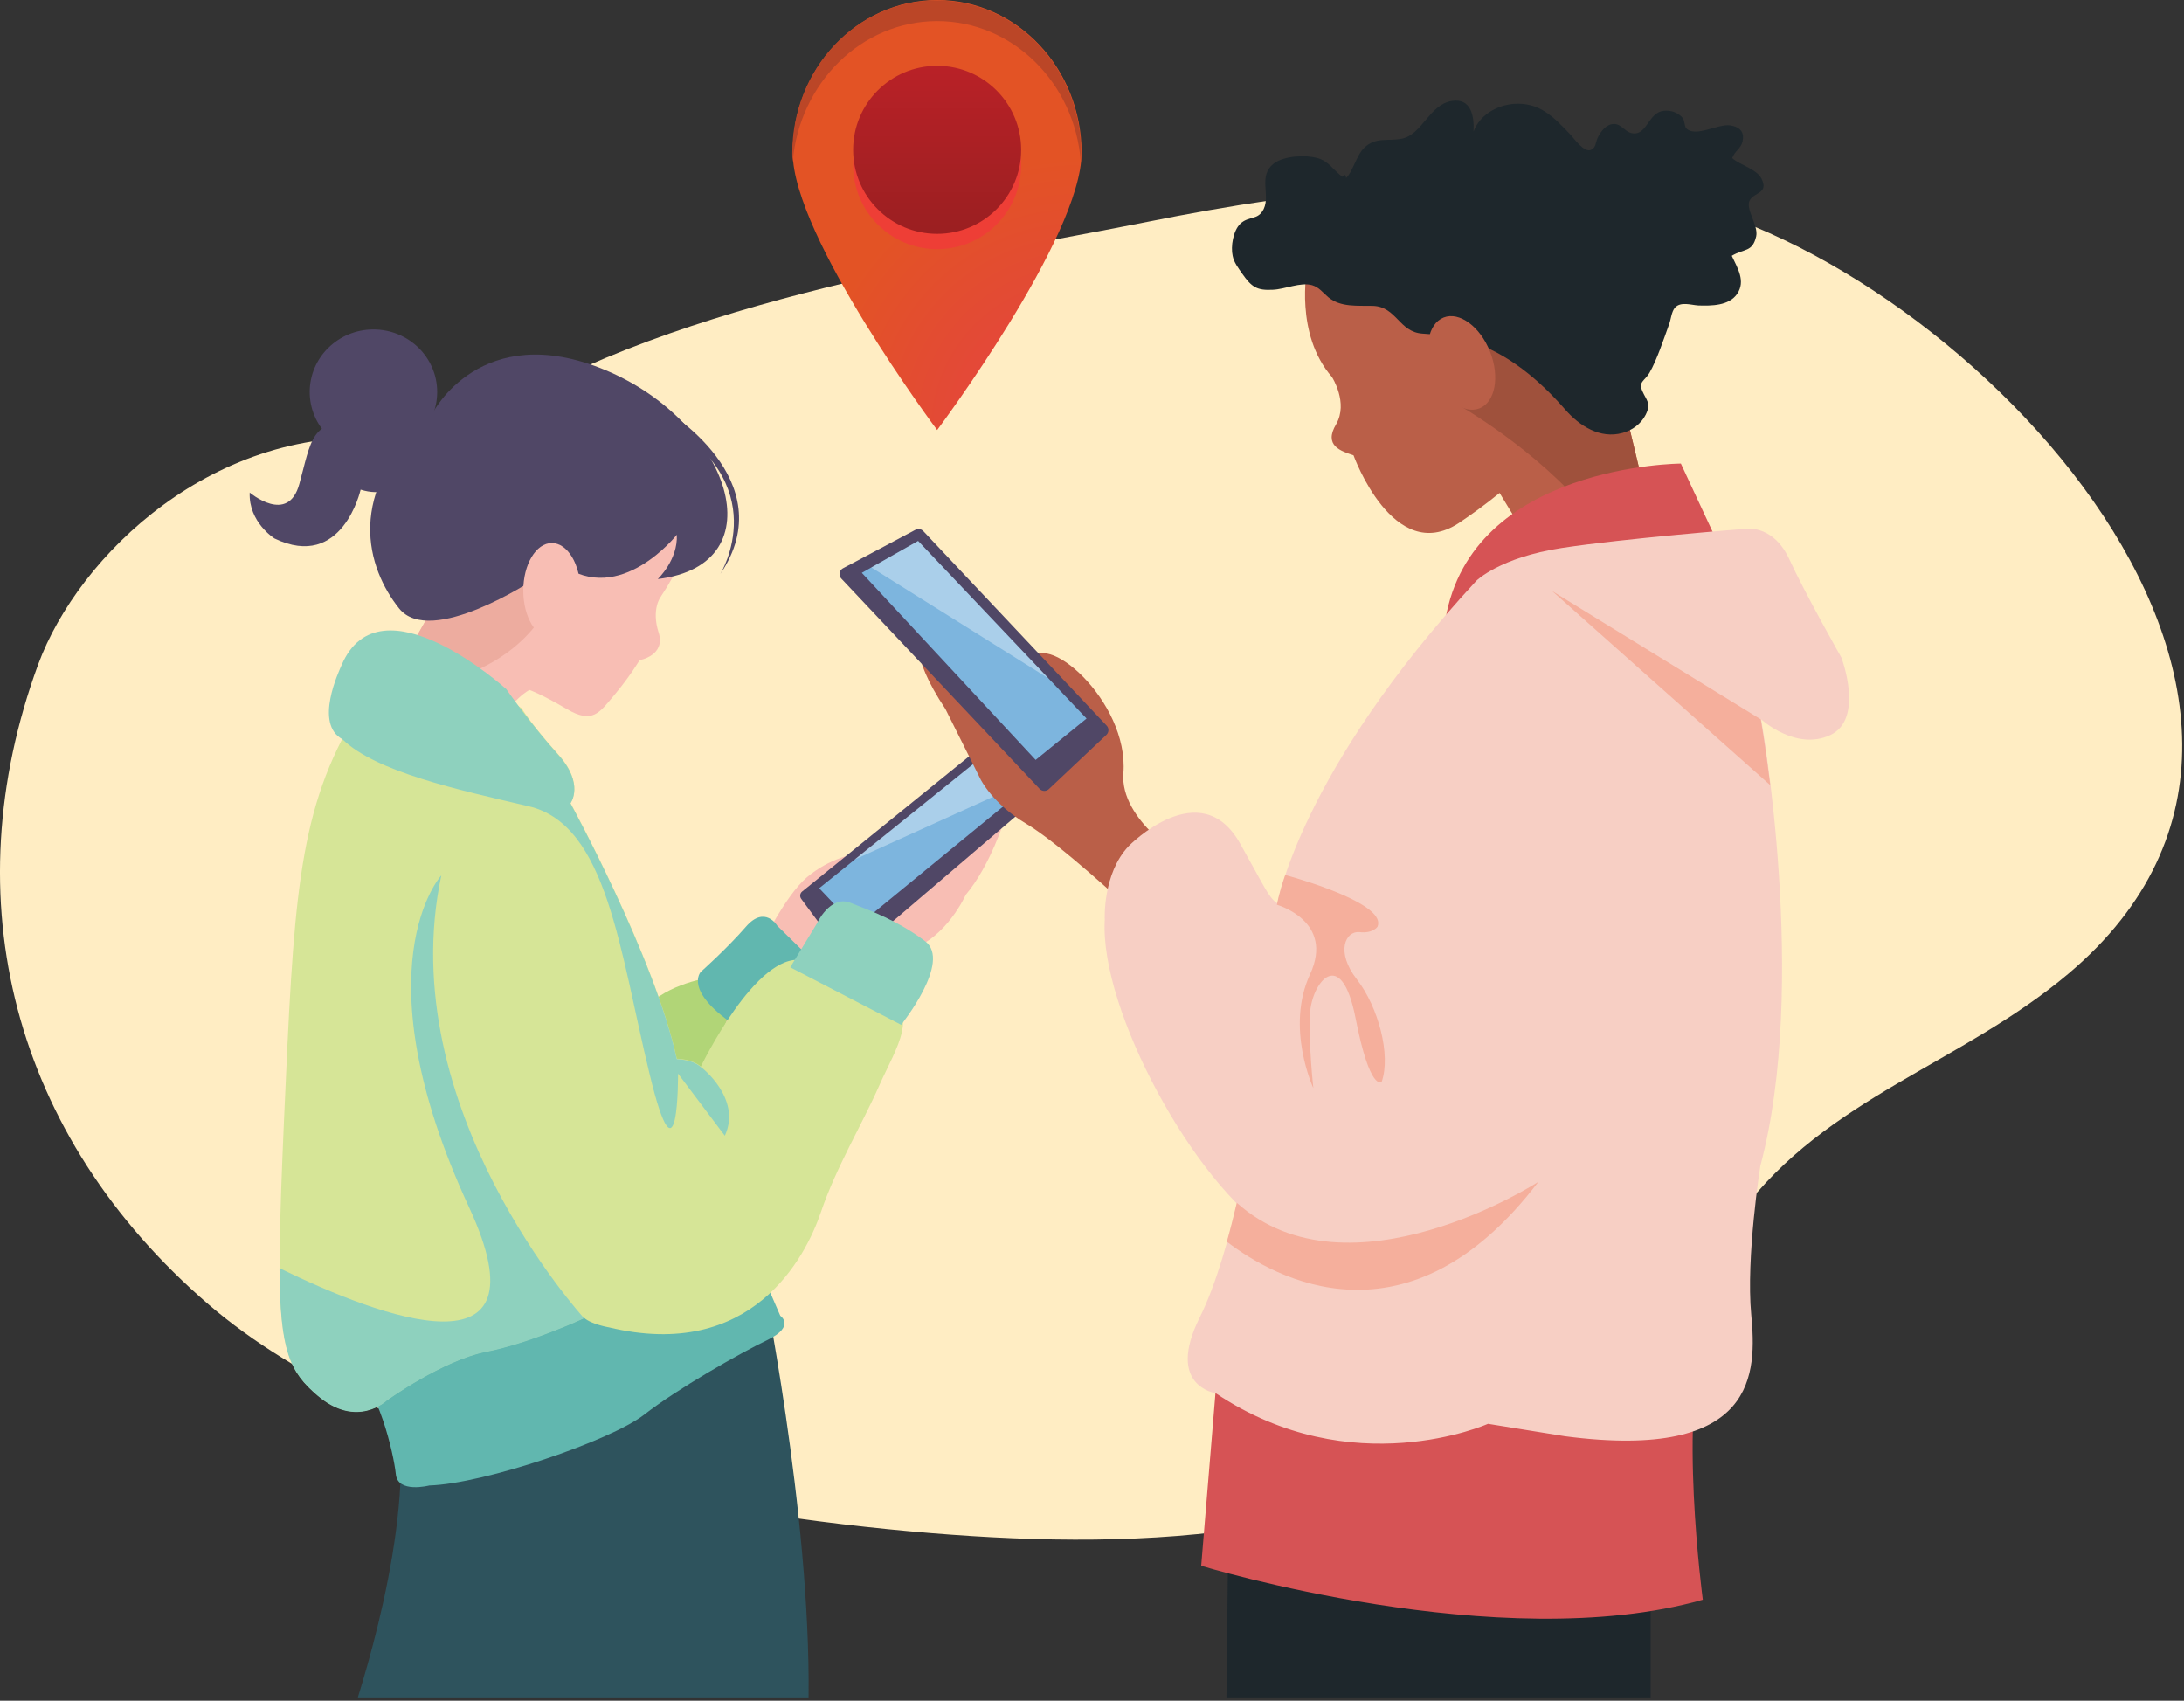 <svg clip-rule="evenodd" fill-rule="evenodd" stroke-linecap="round" stroke-linejoin="round" viewBox="0 0 506 394" xmlns="http://www.w3.org/2000/svg" xmlns:xlink="http://www.w3.org/1999/xlink"><rect x="0" y="0" width="506" height="394" fill="#333333" stroke="none"/><radialGradient id="a" cx="67.025" cy="99.727" gradientUnits="userSpaceOnUse" r="63.161"><stop offset="0" stop-color="#e44047"/><stop offset="1" stop-color="#e35325"/></radialGradient><linearGradient id="b" gradientTransform="matrix(0 38.941 -38.941 0 33.56 15.268)" gradientUnits="userSpaceOnUse" x1="0" x2="1" y1="0" y2="0"><stop offset="0" stop-color="#b92127"/><stop offset="1" stop-color="#9b1f21"/></linearGradient><g transform="translate(0 23.309)"><path d="m90.646 72.483c-8.918 5.849 10.643 6.712.288 5.849-41.232-3.739-72.779 27.041-82.081 52.259-19.944 54.369-5.945 109.217 39.506 148.339 41.232 35.383 115.162 48.615 167.229 52.93 50.341 4.123 103.751 1.726 144.982-30.396 16.205-12.658 30.493-27.233 42.67-43.725 20.041-26.849 51.013-34.424 76.04-55.519 75.176-63.478-27.808-168.284-96.272-180.078-38.067-6.52-79.97-1.534-117.175 5.945-39.698 7.959-108.737 17.739-152.462 45.259-25.889 14-3.356 27.232-1.246 26.274" fill="#ffedc3" fill-rule="nonzero"/><g transform="translate(57.842)"><path d="m102.802 94.346s.479 8.63-7.575 20.616c0 0-2.206 2.876-.48 8.246s-4.411 6.424-4.411 6.424-2.205 3.74-5.753 7.959-5.082 6.904-11.123 3.356-8.63-4.411-8.63-4.411-4.219 2.014-7.767 9.302c-3.548 7.287-21.958-15.343-21.958-15.343l9.589-16.876 42.67-25.506z" fill="#f8beb4" fill-rule="nonzero"/><path d="m35.968 128.865c.383 4.603 2.589 7.288 8.246 5.945 19.657-4.794 24.835-17.739 24.835-17.739l-3.739-7.959-5.658-4.41-15.054 9.013z" fill="#edac9f" fill-rule="nonzero"/><path d="m42.392 72.387s11.123-21.958 39.986-9.972c28.862 11.986 40.177 45.067 12.177 48.423 0 0 4.699-4.41 4.411-10.26 0 0-13.136 16.685-26.657 6.904l-6.616 3.548s-23.78 15.726-31.068 6.616c-7.287-9.109-13.136-26.848 7.767-45.259z" fill="#504766" fill-rule="nonzero"/><ellipse cx="28.68" cy="67.497" fill="#504766" rx="14.767" ry="14.479"/><path d="m37.214 83.51s-2.013 9.589-11.506 6.617c0 0-4.219 18.89-19.945 11.314 0 0-6.041-3.739-5.753-10.643 0 0 8.918 7.575 11.507-2.014 2.684-9.589 2.684-16.013 13.999-13.328s11.698 8.054 11.698 8.054z" fill="#504766" fill-rule="nonzero"/><path d="m95.898 71.429s27.999 16.396 13.137 38.259c0 0 13.136-21.191-14.192-36.054z" fill="#504766" fill-rule="nonzero"/><ellipse cx="70.008" cy="113.523" fill="#f8beb4" rx="6.616" ry="11.027"/><path d="m106.733 203.179s-9.78 1.15-15.342 7.287c-5.561 6.233 13.329 27.807 13.329 27.807l14.191-22.917z" fill="#b1d577" fill-rule="nonzero"/><path d="m152.088 174.124s-12.849-2.684-22.917 5.754c-9.972 8.438-23.109 44.684-23.109 44.684l46.41-42.383z" fill="#f8beb4" fill-rule="nonzero"/><path d="m132.048 200.781-9.781-9.588s-2.877-4.891-7.287.191c-4.411 5.082-10.452 10.452-10.452 10.452s-4.028 4.219 7.575 12.178c11.506 8.054 19.945-13.233 19.945-13.233z" fill="#61b7af" fill-rule="nonzero"/><path d="m175.005 166.262s-3.356 10.931-9.109 17.739c0 0-4.411 9.972-12.849 12.657s-6.233-14.862-6.233-14.862z" fill="#f8beb4" fill-rule="nonzero"/><path d="m25.067 369.926c5.605-17.997 16.147-58.361 5.244-78.339-14.192-26.177 88.216-20.232 88.216-20.232s11.483 55.739 10.961 98.571z" fill="#2e535d"/><path d="m115.843 265.122 7.095 16.397s3.548 2.397-2.876 5.561c-6.425 3.069-20.904 11.315-28.671 17.356s-37.108 16.013-49.766 16.397c0 0-7.383 1.918-7.767-2.685-.479-4.602-4.027-20.424-10.643-25.506s92.628-27.52 92.628-27.52z" fill="#61b7af" fill-rule="nonzero"/><path d="m63.008 140.755s2.206 3.74 8.438 10.644c6.233 6.904 2.877 11.315 2.877 11.315s19.561 35.766 24.643 59.259c0 0 3.548 0 5.562 1.821 0 0 12.849-26.656 23.588-24.643 10.644 2.014 9.301.863 18.411 6.616 9.109 5.754 3.356 13.329-.672 22.438-4.027 9.11-9.972 18.89-13.52 29.342s-16.013 34.616-49.094 26.657c0 0-4.028-.671-5.754-2.206 0 0-12.465 5.754-22.629 7.767-10.26 2.014-23.109 11.315-23.109 11.315s-6.904 6.616-16.013-1.151c-9.11-7.766-9.973-14.191-7.767-63.957 2.205-49.67 3.068-70.094 15.533-91.86 12.466-21.767 39.506-3.357 39.506-3.357z" fill="#d6e597" fill-rule="nonzero"/><g fill-rule="nonzero" transform="translate(128.787 152.358)"><path d="m0 31.835 9.781 13.232 42.094-35.958-12.561-9.109z" fill="#504766" stroke="#504766" stroke-width="2.48"/><path d="m48.999 8.534-37.301 30.588-8.534-9.013 36.054-29.054z" fill="#7db5de"/><path d="m11.315 23.493 27.903-22.438 8.055 6.137z" fill="#fff" fill-opacity=".35"/></g><path d="m150.938 214.11s11.794-14.671 5.561-19.37c-6.233-4.698-12.657-7.095-17.356-8.917-4.698-1.822-7.767 4.89-7.767 4.89l-6.136 10.068z" fill="#8ed1be" fill-rule="nonzero"/><path d="m110.089 239.808-10.835-14.383s.192 28.382-6.616 0c-6.904-28.383-9.781-57.725-28-61.944-16.396-3.836-35.382-7.959-43.149-15.534-6.616-3.548-.767-15.821-.192-17.164 8.918-20.903 38.163 5.562 38.163 5.562s5.754 8.246 11.986 15.15c6.233 6.904 2.877 11.315 2.877 11.315s19.561 35.766 24.643 59.258c0 0 3.548 0 5.562 1.822 0-.096 9.589 7.288 5.561 15.918z" fill="#8ed1be" fill-rule="nonzero"/><path d="m324.591 369.926v-31.354l-97.902-3.356-.381 34.71z" fill="#1e272c"/><path d="m324.111 94.25-6.616-27.52-.575-7-8.247 6.808-14.479-44.779-49.19 17.164s-2.973 15.15 5.753 25.122c0 0 3.835 5.945.959 10.931-2.973 4.987 1.15 6.233 4.027 7.192 0 0 9.205 25.602 24.356 15.726 3.164-2.11 6.424-4.507 9.492-7l4.028 6.616z" fill="#ba5f48" fill-rule="nonzero"/><path d="m155.157 123.592s-2.589 4.41 6.041 17.355l8.15 16.301s2.781 5.658 10.548 10.26c7.767 4.603 23.396 19.178 23.396 19.178l13.521-10.931s-15.247-8.918-14.384-19.945c1.343-16.78-18.89-34.136-21.67-25.506-2.014 6.041-25.602-6.712-25.602-6.712z" fill="#ba5f48" fill-rule="nonzero"/><path d="m224.196 294.176-3.74 45.259s69.327 21.191 116.216 7.863c0 0-5.849-44.012.863-61.464 6.617-17.452-113.339 8.342-113.339 8.342z" fill="#d65355" fill-rule="nonzero"/><path d="m197.443 145.838-13.328 12.561-45.931-48.711 16.781-8.918z" fill="#504766" fill-rule="nonzero" stroke="#504766" stroke-width="3.04"/><path d="m317.495 66.826-.575-7-8.247 6.808-9.205-28.479-13.041 17.931s3.356 16.11-6.616 14.288c0 0 18.41 10.356 30.684 25.41l13.616-1.438z" fill="#9f513c" fill-rule="nonzero"/><path d="m254.017 17.923c1.534-1.342 2.397-5.274 4.219-7 2.685-2.589 5.466-1.438 8.726-2.109 4.698-.959 6.329-7.863 11.506-8.726 4.603-.767 5.274 3.644 5.083 7.096 1.438-3.836 5.273-6.041 9.205-6.425 6.041-.479 9.301 2.973 13.136 7 .863.863 3.261 4.411 4.891 3.644 1.15-.48 1.054-1.822 1.534-2.781.575-1.247 1.726-2.877 3.26-3.164 2.014-.384 2.781 1.534 4.411 2.013 3.452 1.055 3.931-4.123 7-4.986 1.726-.479 3.931.096 5.082 1.63.383.576.383 1.918.767 2.302 2.205 2.205 7.383-1.151 10.26-.672 2.301.384 3.26 1.63 2.781 3.74-.384 1.63-1.822 2.205-2.398 3.835 1.822 1.631 5.658 2.494 6.809 4.795 1.63 3.356-1.535 3.068-2.685 4.89-1.247 1.918 2.013 5.849 1.438 8.438-.863 3.74-2.781 2.781-5.657 4.507 1.342 2.877 3.26 5.849 1.246 8.822-1.918 2.78-5.945 2.78-9.013 2.685-1.63-.096-4.028-.959-5.37.479-.863.959-.959 2.877-1.438 4.027-1.151 3.165-2.781 8.151-4.507 11.123-1.151 1.918-2.589 2.014-1.63 4.219.959 2.206 2.109 2.781.767 5.466-1.055 2.109-3.164 3.644-5.37 4.219-5.178 1.438-9.972-1.63-13.232-5.37-5.945-6.808-13.329-13.136-22.246-15.917-3.932-1.247-6.904-1.438-10.932-1.726-5.369-.384-5.945-6.233-11.41-6.425-3.548-.095-7.479.384-10.356-2.013-1.247-1.055-2.11-2.302-3.74-2.781-2.685-.767-6.328.959-9.109 1.055-3.644.192-4.89-.576-7.096-3.74-.863-1.246-1.918-2.589-2.205-4.123-.48-2.11.096-5.849 1.822-7.479 2.013-1.822 4.027-.671 5.369-3.356 1.63-3.452-1.438-7.767 2.493-10.644 2.398-1.726 7.384-1.918 9.973-1.151 2.589.672 3.644 2.781 5.753 4.315.48-.383.767-.767.863.288z" fill="#1e272c" fill-rule="nonzero"/><ellipse cx="280.843" cy="60.783" fill="#ba5f48" rx="7.096" ry="11.315" transform="matrix(.93 -.367 .367 .93 -2.71 107.313)"/><g fill-rule="nonzero"><path d="m339.933 102.017-8.343-17.931s-48.519.192-54.56 36.149l25.315-12.369z" fill="#d65355"/><path d="m238.1 186.11s5.178-30.588 46.122-74.888c0 0 5.369-5.37 19.753-7.575 14.383-2.206 42.094-4.411 42.094-4.411s6.617-1.438 10.548 6.808c3.836 8.342 12.178 23.013 12.178 23.013s5.37 14.192-2.589 17.931c-7.959 3.74-16.013-3.644-16.013-3.644s11.027 61.561-.192 103.464c0 0-3.356 21.191-2.11 34.423 1.247 13.329 1.63 34.04-43.149 28.191l-17.835-2.876s-31.548 14.095-63.095-7.096c0 0-11.602-1.63-3.739-17.452 7.863-15.725 12.465-45.642 12.465-45.642z" fill="#f7cfc4"/><path d="m203.676 172.686s16.589-16.972 25.794-.575 6.041 12.561 14.575 16.588c8.438 4.028 26.752 16.014 26.752 16.014l18.123 53.889s-34.328 14.766-52.067 3.643c-17.739-11.027-39.985-51.491-38.739-72.491 0 .096-.575-10.643 5.562-17.068z" fill="#f7cfc4"/><path d="m228.703 255.342c-.672 2.876-1.439 5.945-2.302 9.013 11.123 8.534 41.999 25.794 72.204-13.904 0 .096-43.917 28.191-69.902 4.891z" fill="#f5af9c"/><path d="m245.675 202.411c-5.753 12.37.767 26.37.767 26.37s-1.151-10.356-.767-17.356c.383-7 7.191-16.013 10.547 1.151 3.357 17.163 6.041 14.766 6.041 14.766 2.206-6.232-.767-17.355-5.753-23.78-4.986-6.424-2.589-11.219.575-10.931 3.165.383 4.22-1.247 4.22-1.247 2.109-4.89-15.438-10.356-21.383-11.986-1.535 4.411-1.918 6.904-1.918 6.904s13.424 3.74 7.671 16.109z" fill="#f5af9c"/><path d="m352.302 158.591c-1.15-9.397-2.205-15.247-2.205-15.247l-48.328-29.725z" fill="#f5af9c"/><path d="m141.828 109.4 40.273 43.341 11.794-9.588-39.026-41.136z" fill="#7db5de"/><path d="m185.074 133.852-30.205-31.835-10.835 6.137z" fill="#fff" fill-opacity=".35"/><path d="m44.406 179.494s-19.465 21.096 6.52 77.094c18.411 39.889-20.232 25.506-44.012 13.904.096 19.273 2.397 24.068 8.822 29.533 9.109 7.767 16.013 1.151 16.013 1.151s12.849-9.301 23.109-11.315c10.26-2.013 22.629-7.767 22.629-7.767s-44.587-48.711-33.081-102.6z" fill="#8ed1be"/></g></g></g><g transform="translate(183.561)"><path d="m67.026 35.383c0 19.561-33.465 64.245-33.465 64.245s-33.465-44.78-33.465-64.245c0-19.466 14.958-35.383 33.465-35.383 18.506 0 33.465 15.917 33.465 35.383z" fill="url(#a)" fill-rule="nonzero"/><path d="m33.561 4.89c17.547 0 31.93 14.383 33.273 32.602.096-.671.096-1.438.096-2.013 0-19.562-14.959-35.383-33.465-35.383-18.506 0-33.465 15.821-33.465 35.383 0 .671 0 1.342.096 2.013 1.534-18.219 15.917-32.602 33.465-32.602z" fill="#bb4627" fill-rule="nonzero"/><circle cx="33.561" cy="38.259" fill="#ee3e36" r="19.465"/><circle cx="33.561" cy="34.711" fill="url(#b)" r="19.465"/></g></svg>